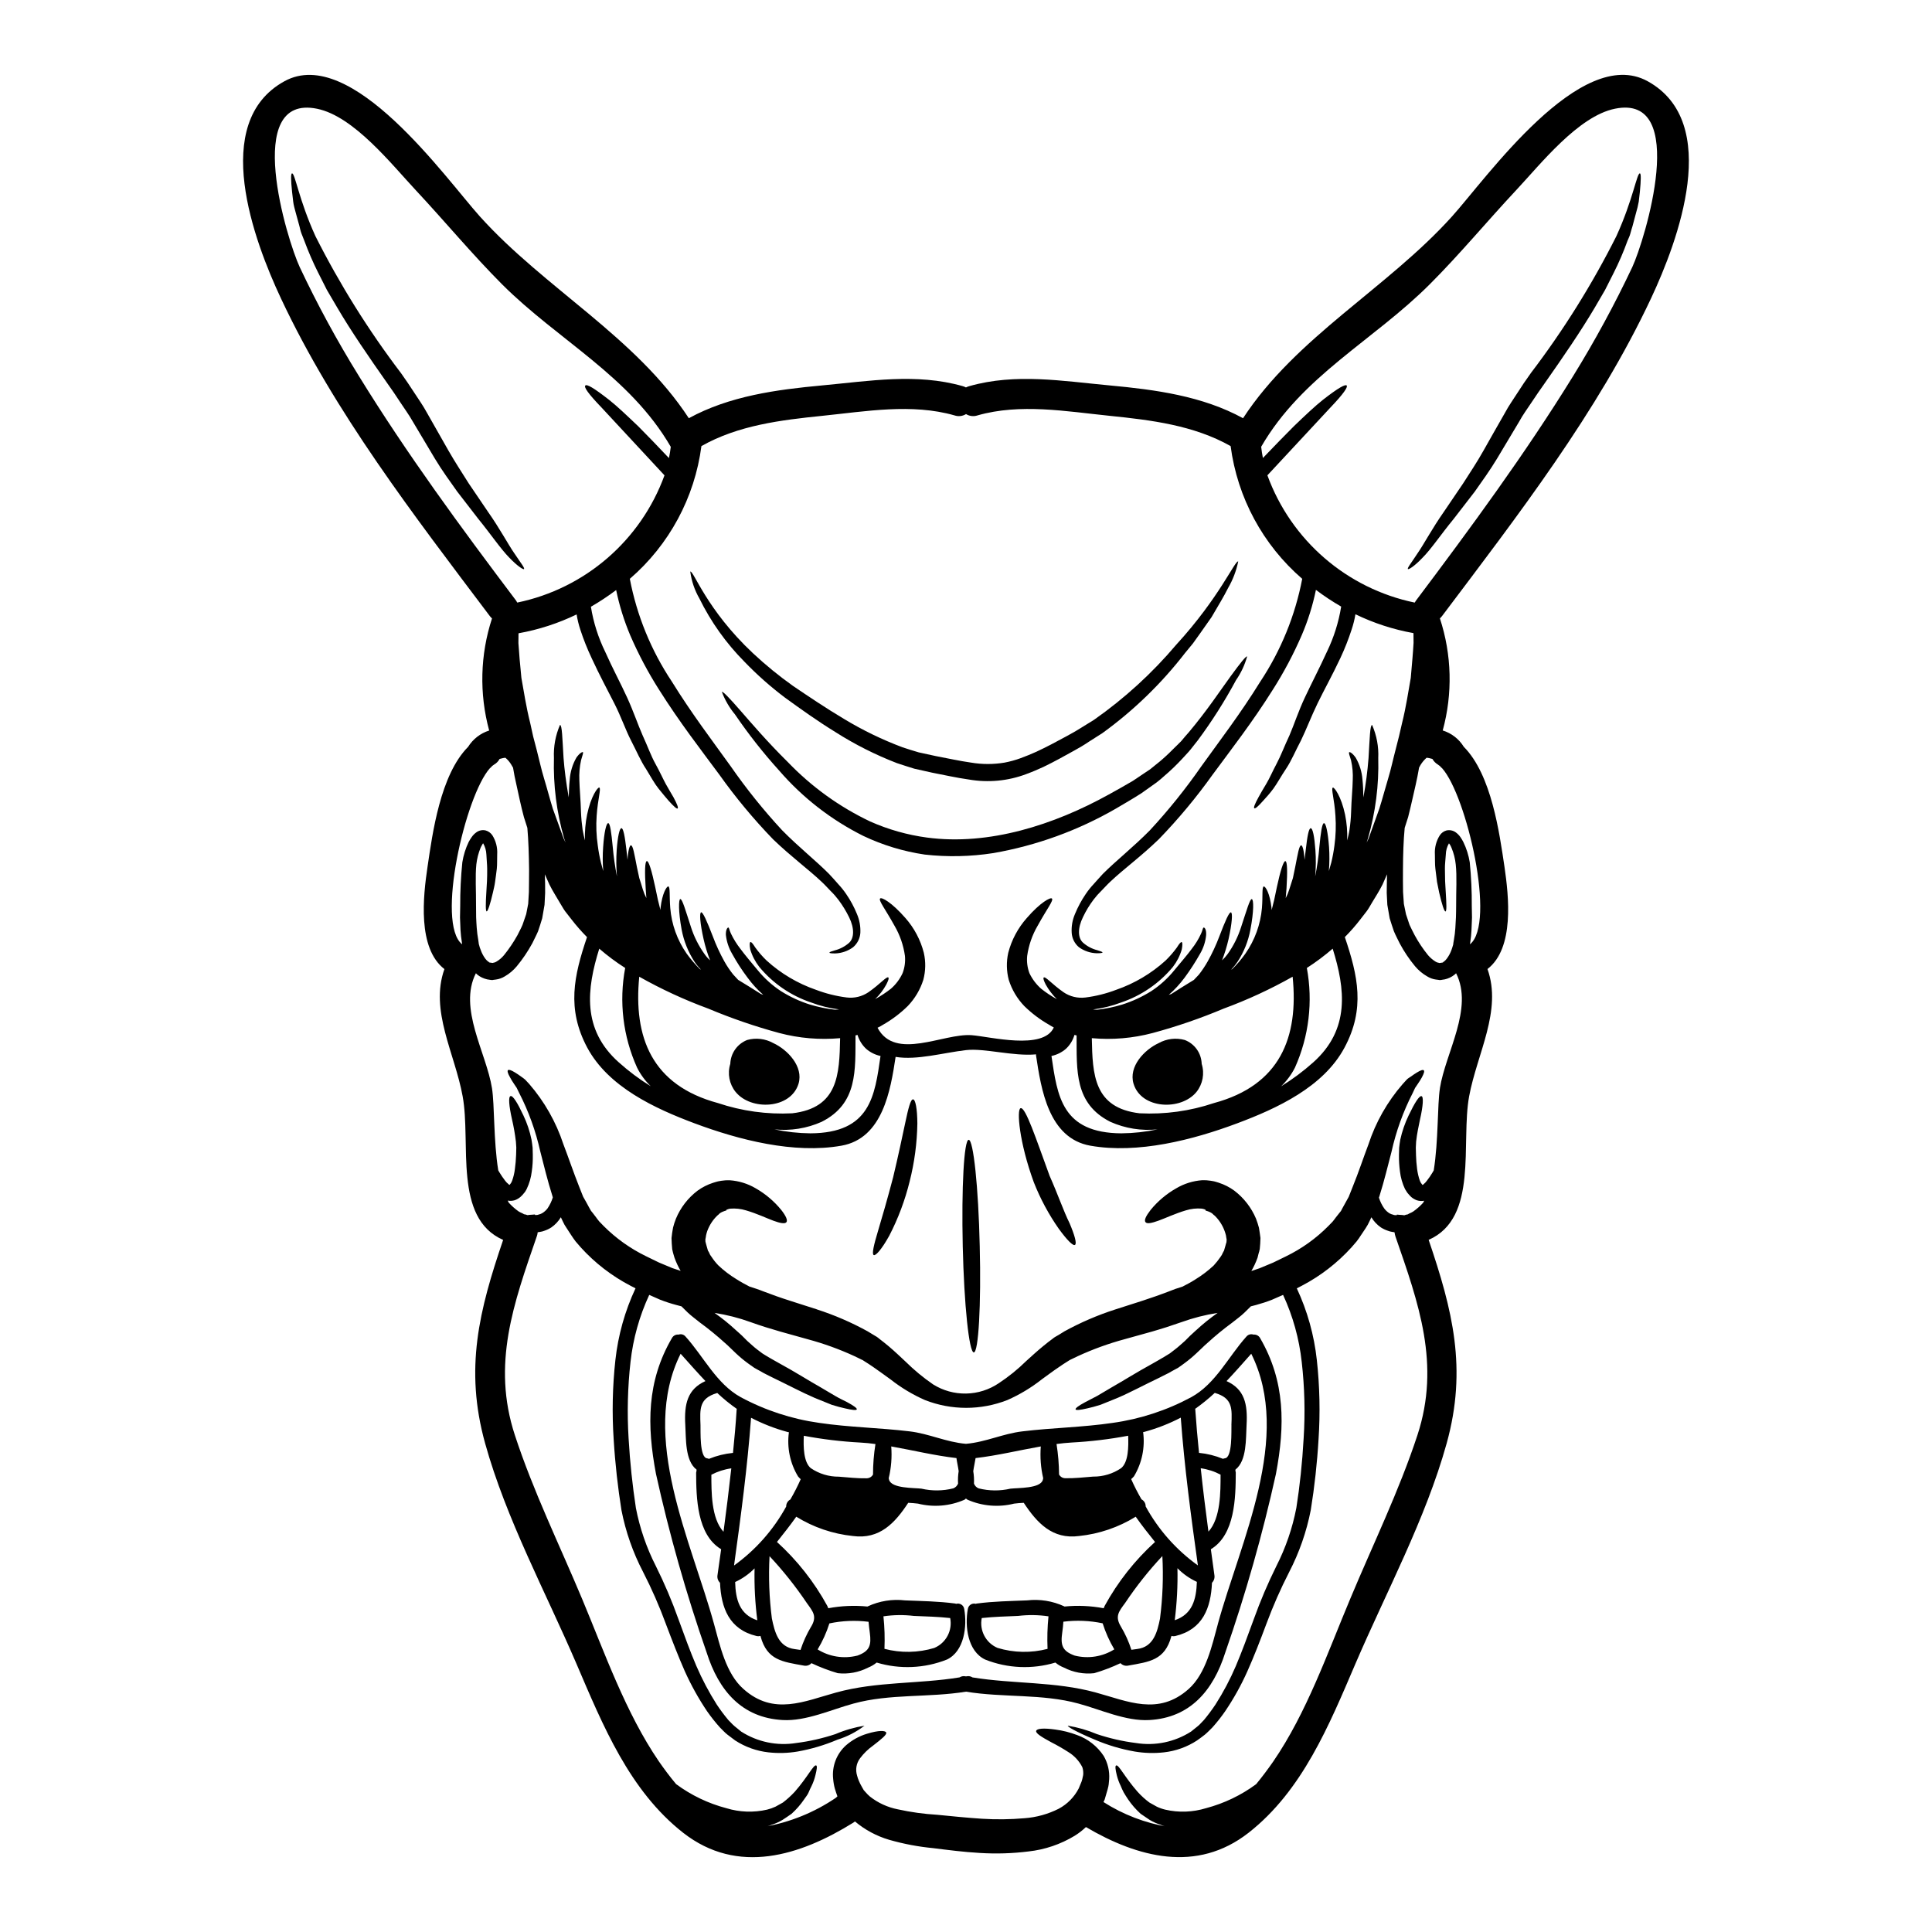 <?xml version="1.0" encoding="UTF-8"?>
<!-- Uploaded to: ICON Repo, www.svgrepo.com, Generator: ICON Repo Mixer Tools -->
<svg fill="#000000" width="800px" height="800px" version="1.1" viewBox="144 144 512 512" xmlns="http://www.w3.org/2000/svg">
 <g>
  <path d="m430.7 615.9c0 0.133-0.023 0.242 0 0.109zm0.027-0.078v-0.055l0.082-0.238 0.238-1.102 0.004-0.004c0.074-0.707 0.004-1.418-0.219-2.09-0.84-1.664-2.133-3.059-3.727-4.027-1.465-0.945-2.981-1.812-4.535-2.602-2.629-1.422-4.16-2.391-3.973-3.008 0.188-0.617 1.906-0.789 5.07-0.348 1.965 0.258 3.894 0.746 5.746 1.449 2.902 1.031 5.387 2.981 7.082 5.555 1.078 1.859 1.582 3.996 1.449 6.144l-0.105 1.125-0.027 0.297-0.027 0.137c0 0.023-0.055 0.348-0.055 0.348l-0.023 0.082-0.16 0.668c-0.273 0.887-0.539 1.797-0.789 2.711-0.078 0.238-0.238 0.48-0.324 0.695v0.004c5.203 3.324 11.031 5.559 17.121 6.57-0.695-0.086-1.375-0.277-2.016-0.562-0.992-0.305-1.945-0.73-2.84-1.262-0.836-0.562-1.637-1.098-2.418-1.633-1.254-1.137-2.371-2.414-3.324-3.812-0.395-0.645-0.832-1.234-1.152-1.828-0.324-0.59-0.562-1.18-0.789-1.715-0.449-0.906-0.801-1.859-1.047-2.844-0.395-1.574-0.48-2.496-0.184-2.602 0.668-0.324 2.199 3.004 5.715 7.004v-0.004c0.941 1.039 1.98 1.984 3.109 2.82 0.645 0.348 1.289 0.723 1.969 1.098 0.711 0.34 1.457 0.602 2.227 0.785 3.574 0.824 7.305 0.688 10.812-0.391 4.789-1.266 9.293-3.422 13.277-6.363 1.664-2.012 3.191-4.078 4.535-6.012 8.855-12.906 14.383-28.793 20.391-43.09 6.012-14.41 12.934-28.547 17.812-43.387 6.172-18.832 0.324-34.934-5.848-52.723h0.004c-0.105-0.332-0.176-0.672-0.215-1.02l-0.188-0.055-0.508-0.078c-0.34-0.051-0.676-0.141-0.996-0.266-0.668-0.215-1.309-0.516-1.902-0.887-1.039-0.711-1.906-1.637-2.547-2.711-0.188 0.395-0.395 0.789-0.562 1.18l-0.395 0.789-0.535 0.887-1.18 1.77-0.004-0.004c-0.379 0.613-0.793 1.203-1.234 1.773l-1.34 1.555c-3.777 4.168-8.266 7.633-13.254 10.234l-1.258 0.645h-0.004c2.805 6.008 4.598 12.434 5.312 19.023 0.762 6.957 0.914 13.969 0.453 20.953-0.367 6.301-1.059 12.582-2.066 18.812-1.117 5.707-3.043 11.227-5.715 16.395-2.277 4.445-4.293 9.023-6.031 13.707-1.664 4.457-3.301 8.695-5.047 12.594-1.648 3.691-3.613 7.227-5.875 10.574-1.043 1.516-2.184 2.961-3.41 4.328-0.668 0.645-1.285 1.316-1.969 1.883-0.68 0.566-1.398 1.043-2.094 1.555-2.637 1.723-5.641 2.801-8.773 3.148-2.562 0.285-5.156 0.215-7.703-0.211-3.641-0.637-7.199-1.691-10.594-3.148-5.207-2.172-7.273-3.461-7.164-3.699v-0.004c2.644 0.434 5.231 1.18 7.699 2.227 3.363 1.125 6.832 1.918 10.355 2.359 5.074 0.82 10.27-0.258 14.598-3.031 0.59-0.457 1.152-0.941 1.77-1.422 0.617-0.48 1.07-1.102 1.637-1.637h0.004c1.09-1.312 2.109-2.684 3.059-4.102 2.074-3.246 3.875-6.656 5.391-10.195 1.609-3.809 3.148-7.969 4.773-12.453 1.723-4.801 3.719-9.496 5.984-14.062 2.473-4.859 4.254-10.043 5.285-15.395 0.914-5.797 1.574-11.969 1.934-18.438 0.43-6.754 0.258-13.531-0.508-20.254-0.672-6.152-2.34-12.152-4.941-17.766-0.965 0.43-1.906 0.832-2.871 1.258l0.004 0.004c-1.418 0.555-2.863 1.027-4.332 1.426l-1.344 0.348c-0.539 0.535-1.074 1.074-1.664 1.637-1.02 0.992-2.144 1.77-3.273 2.684-2.285 1.676-4.481 3.477-6.574 5.391l-0.75 0.668-0.668 0.645-1.477 1.395c-0.996 0.941-2.047 1.82-3.148 2.629-0.562 0.43-1.152 0.836-1.719 1.234-0.562 0.324-1.098 0.59-1.633 0.887l-0.789 0.457-0.914 0.457c-0.508 0.27-1.047 0.508-1.555 0.789-4.133 1.969-7.836 3.973-11.164 5.394-1.664 0.668-3.148 1.285-4.508 1.824-1.344 0.43-2.496 0.723-3.465 0.941-1.934 0.457-3.059 0.562-3.148 0.27-0.09-0.297 0.789-0.965 2.551-1.906 0.859-0.457 1.93-1.02 3.191-1.664 1.18-0.695 2.519-1.477 3.996-2.363 2.981-1.688 6.523-3.938 10.656-6.195 0.508-0.297 1.02-0.59 1.555-0.887l0.672-0.395 0.789-0.457c0.512-0.32 1.074-0.641 1.574-0.965l1.289-0.992c0.887-0.645 1.793-1.531 2.734-2.336l1.371-1.371 0.789-0.723 0.723-0.668 0.004 0.004c1.809-1.672 3.727-3.223 5.742-4.644-3.258 0.508-6.453 1.324-9.555 2.441-1.34 0.453-2.656 0.91-3.973 1.34-1.316 0.43-2.602 0.789-3.891 1.18-2.469 0.699-4.883 1.371-7.246 2.016h0.004c-4.238 1.145-8.375 2.644-12.367 4.481l-1.344 0.645-0.668 0.32-0.16 0.082-0.082 0.055c-0.074 0.039-0.148 0.082-0.215 0.133-0.914 0.562-1.77 1.125-2.496 1.633-1.574 1.047-3.113 2.227-4.617 3.301v0.004c-2.797 2.199-5.859 4.039-9.117 5.473-7.016 2.746-14.805 2.746-21.816 0-3.258-1.434-6.324-3.273-9.121-5.473-1.504-1.074-3.086-2.254-4.617-3.301-0.723-0.508-1.609-1.07-2.496-1.633l-0.324-0.215h-0.023l-0.137-0.055-0.641-0.32-1.344-0.645v-0.004c-3.996-1.84-8.145-3.34-12.395-4.481-2.363-0.645-4.75-1.316-7.219-2.016-1.285-0.375-2.602-0.789-3.938-1.18-1.336-0.395-2.629-0.887-3.973-1.34h0.004c-3.098-1.121-6.297-1.938-9.551-2.441 2.016 1.414 3.934 2.965 5.742 4.644l0.75 0.668 0.789 0.723 1.371 1.371c0.914 0.789 1.828 1.688 2.707 2.336l1.316 0.992c0.484 0.324 1.047 0.645 1.574 0.965l0.789 0.457 0.695 0.395c0.508 0.297 1.047 0.59 1.574 0.887 4.133 2.25 7.648 4.508 10.652 6.195 1.477 0.887 2.816 1.664 4 2.363 1.18 0.695 2.305 1.207 3.191 1.664 1.742 0.941 2.656 1.609 2.551 1.906s-1.234 0.188-3.148-0.27c-0.969-0.215-2.148-0.512-3.492-0.941-1.316-0.535-2.844-1.152-4.508-1.824-3.324-1.426-7.031-3.41-11.164-5.394-0.508-0.27-1.02-0.508-1.574-0.789l-0.887-0.457-0.789-0.457c-0.539-0.297-1.074-0.562-1.609-0.887-0.59-0.395-1.156-0.809-1.746-1.234v-0.004c-1.105-0.809-2.156-1.688-3.148-2.629l-1.449-1.395-0.672-0.645-0.746-0.668h-0.004c-2.102-1.914-4.305-3.715-6.602-5.391-1.102-0.914-2.227-1.691-3.273-2.684-0.562-0.562-1.098-1.102-1.664-1.637l-1.316-0.348c-1.484-0.391-2.945-0.867-4.371-1.426-0.938-0.43-1.906-0.832-2.844-1.258v-0.004c-2.609 5.613-4.285 11.613-4.965 17.766-0.754 6.723-0.922 13.5-0.508 20.254 0.375 6.469 1.047 12.637 1.934 18.438h-0.004c1.035 5.352 2.812 10.535 5.289 15.395 2.273 4.562 4.273 9.258 5.981 14.062 1.637 4.484 3.148 8.66 4.773 12.453 1.527 3.535 3.328 6.941 5.394 10.195 0.945 1.422 1.969 2.793 3.062 4.102 0.562 0.535 1.07 1.152 1.66 1.637l1.742 1.422c4.328 2.773 9.527 3.852 14.602 3.031 3.527-0.445 7.004-1.238 10.383-2.359 2.465-1.051 5.051-1.797 7.699-2.227-2.152 1.648-4.578 2.898-7.164 3.703-3.402 1.449-6.957 2.504-10.598 3.148-2.543 0.426-5.137 0.496-7.703 0.211-3.137-0.352-6.152-1.43-8.801-3.148-0.668-0.512-1.371-1.02-2.066-1.555-0.695-0.535-1.285-1.234-1.969-1.883-1.234-1.367-2.379-2.816-3.434-4.328-2.254-3.352-4.219-6.891-5.879-10.574-1.715-3.891-3.352-8.129-5.043-12.594h0.004c-1.727-4.688-3.731-9.266-6.012-13.707-2.695-5.16-4.629-10.684-5.742-16.395-0.941-5.93-1.664-12.184-2.066-18.809v-0.004c-0.461-6.984-0.305-13.996 0.457-20.953 0.723-6.59 2.527-13.02 5.336-19.023-0.43-0.215-0.859-0.43-1.258-0.645-5.004-2.594-9.5-6.059-13.281-10.234l-1.344-1.555c-0.43-0.539-0.836-1.18-1.234-1.77l-1.152-1.77-0.562-0.887-0.395-0.789c-0.184-0.395-0.375-0.789-0.562-1.18-0.645 1.074-1.512 2-2.547 2.711-0.586 0.371-1.219 0.672-1.879 0.887-0.328 0.125-0.672 0.215-1.023 0.266l-0.508 0.078-0.188 0.055c-0.023 0.348-0.098 0.691-0.215 1.02-6.144 17.789-11.992 33.891-5.824 52.723 4.856 14.84 11.781 28.977 17.816 43.387 5.984 14.301 11.535 30.184 20.363 43.09 1.344 1.934 2.871 4 4.562 6.012h0.004c3.984 2.945 8.488 5.106 13.281 6.363 3.504 1.078 7.234 1.215 10.812 0.391 0.766-0.188 1.512-0.453 2.227-0.785 0.668-0.375 1.344-0.75 1.969-1.098 1.113-0.852 2.152-1.793 3.109-2.82 3.516-4 5.019-7.324 5.715-7.004 0.297 0.105 0.188 1.02-0.211 2.602l-0.004 0.004c-0.234 0.98-0.574 1.938-1.02 2.844-0.27 0.535-0.539 1.098-0.789 1.715-0.246 0.617-0.75 1.18-1.18 1.828h0.004c-0.953 1.398-2.07 2.676-3.328 3.812-0.75 0.535-1.555 1.07-2.418 1.633-0.883 0.527-1.828 0.953-2.812 1.262-0.648 0.289-1.336 0.477-2.039 0.562 6.816-1.184 13.301-3.809 19.023-7.703 0.133-0.133 0.27-0.238 0.395-0.375-0.27-0.695-0.457-1.344-0.668-2.012l-0.004 0.004c-0.234-0.852-0.387-1.727-0.457-2.606-0.367-3.348 0.902-6.664 3.406-8.91 1.605-1.395 3.492-2.438 5.531-3.055 3.148-0.965 4.91-0.887 5.117-0.324 0.207 0.562-1.207 1.691-3.488 3.465-1.312 0.93-2.473 2.062-3.438 3.352-0.988 1.312-1.281 3.023-0.785 4.59 0.121 0.484 0.281 0.961 0.484 1.422 0.219 0.516 0.469 1.02 0.75 1.504 0.188 0.297 0.375 0.668 0.535 0.938v-0.004c0.168 0.16 0.32 0.332 0.457 0.512 0.359 0.426 0.754 0.82 1.18 1.184 2.16 1.695 4.688 2.852 7.383 3.379 3.441 0.758 6.941 1.242 10.461 1.449 3.973 0.395 7.871 0.789 11.832 1.047 3.754 0.238 7.523 0.191 11.273-0.137 3.164-0.23 6.258-1.086 9.09-2.519 2.266-1.215 4.109-3.086 5.285-5.367 0.242-0.59 0.484-1.18 0.723-1.742zm149.89-450.31c19.855 10.922 8.023 42.422 0.941 57.527-14.223 30.309-35.336 57.578-55.379 84.195-0.176 0.234-0.375 0.449-0.59 0.645 3.16 9.613 3.418 19.941 0.75 29.703 2.324 0.719 4.305 2.258 5.582 4.328 7.375 7.434 9.445 22.887 10.785 31.824 1.125 7.727 2.684 21.52-4.508 27.07 3.938 11.02-2.754 22.379-4.856 33.699-2.281 12.398 2.547 32.223-10.734 38.074 6.332 18.598 10.277 34.078 4.777 53.922-5.582 20.074-16.02 39.387-24.203 58.465-6.949 16.23-14.031 33.562-28.281 44.727-13.777 10.789-29.461 6.523-43.117-1.5-0.91 0.871-1.91 1.645-2.981 2.309-3.734 2.262-7.918 3.684-12.258 4.156-4.273 0.535-8.586 0.664-12.879 0.395-4.328-0.242-8.449-0.789-12.262-1.262v-0.004c-3.988-0.371-7.934-1.117-11.781-2.223-3.32-0.977-6.402-2.633-9.051-4.859-0.141 0.09-0.273 0.188-0.395 0.297-14.109 8.773-30.641 14.031-45.129 2.707-14.246-11.164-21.301-28.492-28.254-44.727-8.184-19.078-18.648-38.395-24.227-58.465-5.512-19.828-1.574-35.309 4.773-53.922-13.281-5.848-8.449-25.676-10.734-38.074-2.039-11.297-8.773-22.715-4.828-33.699-7.191-5.555-5.633-19.344-4.481-27.07 1.316-8.934 3.383-24.402 10.758-31.824 1.285-2.062 3.266-3.602 5.582-4.328-2.652-9.762-2.394-20.086 0.75-29.703-0.215-0.195-0.41-0.41-0.59-0.645-20.043-26.617-41.133-53.875-55.352-84.195-7.086-15.105-18.945-46.605 0.941-57.527 17.734-9.754 42.715 25.746 51.809 35.859 17.117 18.996 41.293 31.93 55.352 53.445 10.789-5.902 23.223-7.57 35.363-8.695 12.449-1.152 24.926-3.297 37.188 0.188l0.004 0.004c0.309 0.082 0.605 0.199 0.887 0.348 0.289-0.152 0.594-0.27 0.91-0.348 12.234-3.488 24.711-1.344 37.16-0.188 12.125 1.125 24.578 2.789 35.363 8.695 14.059-21.52 38.234-34.453 55.352-53.445 9.129-10.117 34.078-45.617 51.84-35.879zm-4.051 49.289c3.324-7.137 15.242-46.051-4.59-41.988-9.715 1.969-19.68 14.648-26.188 21.598-7.703 8.238-14.891 16.926-22.859 24.898-14.957 14.957-33.805 24.258-44.703 43.09 0.105 1.02 0.27 2.012 0.457 2.981 3.113-3.246 5.82-6.039 8.184-8.398 3.148-3.031 5.66-5.391 7.727-7.031 4.16-3.246 5.961-4.184 6.297-3.781 0.34 0.402-0.789 2.144-4.328 5.848-3.352 3.621-8.695 9.363-16.688 17.949 6.293 17.246 21.062 30.008 39.039 33.727 0.094-0.176 0.199-0.348 0.32-0.508 14.562-19.375 28.926-38.879 41.672-59.539 5.754-9.316 10.984-18.945 15.66-28.844zm-43.012 179.45c6.981-5.512-0.887-39.414-7.375-46.656-0.215-0.16-0.402-0.348-0.562-0.562-0.188-0.16-0.383-0.305-0.59-0.434-0.594-0.363-1.082-0.867-1.426-1.473l-0.32-0.082c-0.395-0.117-0.797-0.199-1.207-0.238-0.629 0.551-1.172 1.195-1.609 1.902l-0.395 0.723c-0.273 1.504-0.539 3.031-0.914 4.613-0.645 2.754-1.234 5.555-1.988 8.504-0.297 0.914-0.613 1.906-0.91 2.848-0.324 3.383-0.434 7.086-0.457 11 0 1.934-0.027 4.133 0.023 5.984 0.082 1.02 0.16 2.066 0.215 3.148 0.188 0.914 0.375 1.828 0.562 2.754 0.297 0.938 0.617 1.879 0.941 2.812 0.395 0.914 0.914 1.828 1.367 2.754l0.004 0.008c1.008 1.855 2.184 3.613 3.516 5.258 0.57 0.672 1.238 1.25 1.984 1.715 0.258 0.176 0.551 0.289 0.859 0.324l0.188 0.055h0.051l0.723-0.109c0.324-0.027 0.137-0.133 0.215-0.16s0.105 0 0.238-0.133l0.008-0.004c0.273-0.215 0.52-0.469 0.723-0.75 0.523-0.703 0.941-1.48 1.238-2.309 0.16-0.43 0.297-0.887 0.43-1.344l0.027-0.078v-0.082l0.051-0.395 0.137-0.789v0.004c0.184-1.02 0.309-2.047 0.375-3.082 0.055-0.969 0.105-1.934 0.16-2.875 0.055-0.941 0.027-1.969 0.055-2.981-0.027-3.969 0.238-7.871-0.109-11.051-0.156-1.512-0.535-2.996-1.125-4.398-0.117-0.301-0.262-0.586-0.43-0.859-0.07-0.113-0.148-0.223-0.242-0.32-0.527 0.906-0.812 1.93-0.832 2.977-0.078 1.34-0.27 2.68-0.238 3.809 0.027 1.129 0.027 2.223 0.051 3.191 0.023 0.969 0.137 1.969 0.16 2.789 0.215 3.352 0.273 5.231-0.051 5.285-0.324 0.055-0.941-1.77-1.691-5.047-0.16-0.832-0.348-1.77-0.562-2.789-0.133-1.07-0.27-2.227-0.43-3.461-0.16-1.23-0.078-2.496-0.133-3.863l-0.004 0.004c-0.098-1.766 0.359-3.523 1.305-5.019 0.418-0.629 1.043-1.086 1.77-1.289 0.859-0.191 1.758-0.004 2.469 0.512 0.477 0.352 0.895 0.777 1.234 1.262 0.277 0.402 0.527 0.824 0.754 1.262 0.836 1.711 1.414 3.539 1.715 5.418 0.383 3.844 0.562 7.703 0.535 11.566 0.027 1.02 0.027 2.039 0.055 3.059-0.055 1.098-0.082 2.199-0.133 3.324-0.051 1.07-0.16 2.137-0.324 3.191zm-7.965 38.129c1.504-9.445 8.984-21.145 4.293-30.453-0.16 0.133-0.297 0.297-0.484 0.43-0.734 0.574-1.586 0.977-2.496 1.18l-0.832 0.133-0.121 0.031c-0.129 0.016-0.262 0.027-0.391 0.027h-0.055l-0.32-0.055-0.645-0.082c-0.82-0.109-1.605-0.395-2.309-0.832-1.223-0.695-2.312-1.605-3.219-2.684-1.551-1.871-2.91-3.891-4.055-6.035-0.535-1.102-1.098-2.148-1.555-3.246-0.375-1.152-0.789-2.281-1.125-3.438-0.215-1.203-0.395-2.387-0.617-3.566-0.055-1.074-0.105-2.121-0.16-3.148 0-1.824 0.055-3.383 0.078-4.938-0.395 0.914-0.789 1.77-1.18 2.684-0.938 1.852-1.793 3.148-2.754 4.746-0.457 0.75-0.887 1.574-1.422 2.305l-1.664 2.148-0.004 0.008c-1.281 1.668-2.672 3.254-4.156 4.746 3.488 10.305 5.418 19-0.082 29.277-5.582 10.461-17.926 16.137-28.441 20.074-11.754 4.402-26.348 8.156-38.93 5.926-11.078-1.969-13.039-14.996-14.383-23.906-0.016-0.102-0.016-0.199 0-0.297-6.062 0.562-13.68-1.688-18.539-1.125-6.039 0.695-13.016 2.734-18.676 1.797-1.344 8.879-3.41 21.598-14.355 23.531-12.594 2.227-27.16-1.527-38.93-5.926-10.516-3.938-22.828-9.609-28.441-20.074-5.477-10.277-3.543-18.973-0.055-29.277h-0.004c-1.484-1.492-2.871-3.078-4.156-4.746l-1.68-2.156c-0.535-0.746-0.938-1.555-1.422-2.305-0.914-1.609-1.797-2.898-2.711-4.746-0.395-0.914-0.789-1.77-1.203-2.684 0.051 1.555 0.105 3.113 0.078 4.938-0.055 1.047-0.105 2.094-0.16 3.148-0.184 1.18-0.395 2.363-0.617 3.566-0.32 1.152-0.723 2.281-1.098 3.438-0.457 1.098-1.047 2.144-1.555 3.246l-0.004-0.004c-1.164 2.137-2.531 4.16-4.082 6.035-0.895 1.078-1.977 1.988-3.191 2.684-0.711 0.438-1.508 0.723-2.336 0.832l-0.641 0.082-0.297 0.055h-0.047c-0.117 0-0.234-0.012-0.352-0.027-0.062-0.004-0.125-0.012-0.184-0.027l-0.836-0.133v-0.004c-0.906-0.207-1.758-0.609-2.496-1.18-0.16-0.133-0.324-0.297-0.457-0.43-4.723 9.309 2.754 21.008 4.266 30.453 0.699 4.371 0.395 13.953 1.664 21.785 0.105 0.16 0.188 0.324 0.297 0.512 0.469 0.773 0.977 1.516 1.527 2.231 0.254 0.34 0.551 0.645 0.887 0.91 0.074 0.086 0.168 0.16 0.27 0.215 0-0.082 0-0.105 0.051-0.055l0.297-0.395 0.055-0.078 0.051-0.082 0.215-0.457h0.004c0.371-1.016 0.625-2.074 0.75-3.148 0.172-1.246 0.281-2.504 0.324-3.758 0-0.641 0.027-1.285 0.051-1.934-0.023-0.508-0.051-1.043-0.105-1.574-0.238-2.004-0.586-3.992-1.047-5.957-0.789-3.543-0.992-5.93-0.375-6.117 0.617-0.184 1.824 1.742 3.406 5.117 0.973 2.043 1.695 4.195 2.148 6.414 0.105 0.695 0.238 1.449 0.297 2.144 0.027 0.617 0.027 1.262 0.051 1.934h-0.004c0.031 1.445-0.059 2.894-0.266 4.328-0.188 1.621-0.641 3.199-1.344 4.672l-0.238 0.43-0.211 0.348-0.242 0.297-0.004-0.004c-0.277 0.371-0.59 0.715-0.938 1.02-0.441 0.383-0.953 0.684-1.504 0.887-0.617 0.191-1.27 0.23-1.902 0.109 0.078 0.184 0.168 0.363 0.266 0.535 0.789 0.871 1.668 1.656 2.629 2.336 0.309 0.184 0.633 0.348 0.969 0.48l0.48 0.27 0.43 0.078c0.133 0.035 0.266 0.082 0.395 0.133 0.105 0.055 0.297-0.023 0.59-0.051 0.48 0 0.965-0.082 1.449-0.109l0.051 0.137 0.133 0.023 0.273-0.023h-0.004c0.188 0.008 0.371-0.031 0.535-0.109 0.32-0.07 0.629-0.188 0.914-0.348 0.562-0.332 1.055-0.77 1.449-1.289 0.602-0.891 1.074-1.867 1.395-2.898-0.027-0.078-0.051-0.188-0.078-0.297-1.371-4.328-2.305-8.289-3.219-11.809l-0.004 0.004c-1.207-5.453-3.109-10.73-5.664-15.695-0.211-0.457-0.43-0.859-0.613-1.258-0.242-0.395-0.512-0.75-0.723-1.074v-0.004c-0.391-0.57-0.75-1.16-1.074-1.77-0.562-0.992-0.723-1.609-0.512-1.828 0.211-0.215 0.836-0.023 1.797 0.566 0.59 0.355 1.164 0.742 1.715 1.152 0.367 0.242 0.715 0.508 1.047 0.789 0.324 0.352 0.695 0.723 1.074 1.152h0.004c4.043 4.672 7.117 10.098 9.051 15.965 1.344 3.516 2.656 7.406 4.188 11.27 0.348 0.863 0.695 1.746 1.043 2.629 0.566 0.969 1.102 1.969 1.664 3.008l0.43 0.75 0.457 0.562 0.859 1.125c0.297 0.395 0.562 0.789 0.887 1.152l1.125 1.156v0.004c3.273 3.281 7.074 5.992 11.242 8.02 1.125 0.562 2.25 1.098 3.406 1.66 1.18 0.484 2.391 0.996 3.598 1.504 0.457 0.133 1.344 0.457 2.172 0.723v0.004c-0.652-1.117-1.199-2.297-1.637-3.516l-0.273-0.918-0.133-0.484-0.055-0.238-0.023-0.105c-0.027-0.055-0.109-0.457-0.109-0.457-0.105-1.02-0.16-2.016-0.184-2.981 0.078-0.941 0.238-1.828 0.395-2.711h-0.008c0.207-0.832 0.473-1.645 0.789-2.441 1.219-2.926 3.191-5.481 5.715-7.402 1.258-0.914 2.652-1.617 4.133-2.094l0.789-0.238 0.496-0.133 0.297-0.055 0.586-0.105c0.754-0.125 1.52-0.168 2.285-0.133 2.402 0.172 4.734 0.895 6.812 2.117 2.594 1.48 4.898 3.426 6.789 5.742 1.285 1.637 1.742 2.754 1.371 3.246-0.375 0.492-1.609 0.297-3.465-0.395-1.855-0.688-4.328-1.879-7.242-2.734-1.355-0.418-2.777-0.57-4.188-0.457-0.27 0.043-0.535 0.117-0.789 0.219l-0.188 0.051-0.027 0.188-0.695 0.238c-1.316 0.484-1.258 0.863-1.715 1.129l-0.004 0.004c-1.18 1.141-2.086 2.535-2.656 4.078-0.129 0.375-0.238 0.762-0.324 1.152-0.027 0.395-0.133 0.75-0.188 1.102 0.023 0.211 0.031 0.426 0.027 0.641 0.008 0.059 0.027 0.113 0.055 0.16l0.055 0.238 0.133 0.484 0.27 0.941 0.133 0.48 0.133 0.215v0.004c0.102 0.141 0.184 0.293 0.242 0.457l0.215 0.457 0.395 0.562c0.52 0.797 1.113 1.543 1.773 2.227 1.473 1.395 3.094 2.625 4.828 3.676 1.125 0.723 2.277 1.34 3.41 1.93 1.23 0.395 2.469 0.789 3.699 1.289 1.18 0.43 2.34 0.859 3.492 1.285 1.152 0.43 2.363 0.789 3.516 1.18 2.441 0.789 4.856 1.555 7.191 2.305l-0.004 0.008c4.644 1.5 9.137 3.438 13.414 5.793l1.504 0.914 0.723 0.43 0.188 0.109 0.105 0.078 0.27 0.188 0.324 0.27c0.832 0.617 1.637 1.285 2.523 2.012 1.66 1.398 3.086 2.789 4.453 4.055 2.246 2.223 4.691 4.242 7.297 6.031 2.617 1.637 5.656 2.477 8.742 2.418 3.086-0.055 6.09-1.008 8.645-2.734 2.621-1.727 5.066-3.703 7.301-5.906 1.371-1.234 2.789-2.551 4.481-3.938 0.859-0.723 1.691-1.344 2.523-1.969l0.297-0.238 0.297-0.188 0.082-0.051 0.184-0.109 0.75-0.43 1.477-0.914h-0.004c4.285-2.356 8.789-4.293 13.441-5.793 2.336-0.75 4.723-1.531 7.191-2.305 1.152-0.395 2.305-0.789 3.488-1.18 1.18-0.395 2.336-0.859 3.516-1.285v-0.004c1.199-0.496 2.426-0.926 3.676-1.293 1.152-0.59 2.309-1.203 3.438-1.93h-0.004c1.73-1.055 3.352-2.289 4.832-3.676 0.641-0.699 1.234-1.441 1.77-2.227l0.375-0.562 0.215-0.457c0.078-0.16 0.16-0.297 0.238-0.457l0.133-0.215 0.133-0.48 0.273-0.941 0.133-0.484 0.078-0.238 0.027-0.105 0.004-0.004c0.004-0.23 0.02-0.465 0.051-0.695-0.051-0.352-0.156-0.723-0.184-1.102-0.098-0.391-0.215-0.777-0.352-1.152-0.559-1.543-1.457-2.934-2.629-4.078-0.484-0.27-0.43-0.645-1.715-1.129l-0.723-0.238-0.023-0.234-0.16-0.051v-0.004c-0.266-0.102-0.547-0.172-0.828-0.215-1.406-0.117-2.816 0.039-4.164 0.457-2.898 0.859-5.418 2.066-7.269 2.734-1.852 0.668-3.059 0.914-3.465 0.395-0.406-0.52 0.109-1.609 1.371-3.246 1.898-2.32 4.211-4.269 6.82-5.742 2.078-1.223 4.406-1.945 6.812-2.121 0.754-0.031 1.508 0.012 2.254 0.137l0.613 0.105 0.297 0.055 0.484 0.133 0.789 0.238-0.004 0.004c1.473 0.473 2.859 1.18 4.106 2.094 2.527 1.926 4.508 4.477 5.742 7.402 0.309 0.801 0.57 1.613 0.789 2.441 0.133 0.887 0.297 1.77 0.395 2.711-0.023 0.965-0.078 1.969-0.184 2.926 0 0.055-0.109 0.457-0.109 0.457h-0.004c-0.004 0.055-0.012 0.105-0.023 0.16l-0.082 0.238-0.133 0.484-0.238 0.965h-0.004c-0.438 1.219-0.984 2.398-1.637 3.516 0.832-0.27 1.688-0.59 2.144-0.723 1.234-0.508 2.418-1.02 3.621-1.504 1.129-0.562 2.281-1.098 3.41-1.66 4.164-2.023 7.957-4.734 11.215-8.023l1.125-1.156c0.352-0.375 0.59-0.789 0.887-1.152l0.887-1.125 0.457-0.562 0.395-0.75c0.562-1.02 1.125-2.039 1.664-3.008 0.348-0.883 0.695-1.766 1.043-2.629 1.574-3.859 2.848-7.754 4.188-11.27v-0.004c1.922-5.871 5-11.301 9.055-15.965 0.375-0.43 0.723-0.789 1.047-1.152 0.324-0.367 0.723-0.562 1.047-0.789 0.668-0.484 1.23-0.859 1.715-1.152 0.965-0.59 1.574-0.789 1.797-0.566 0.223 0.219 0.051 0.836-0.484 1.828h0.004c-0.336 0.605-0.703 1.199-1.102 1.77-0.215 0.324-0.457 0.695-0.723 1.074l-0.59 1.258v0.004c-2.555 4.965-4.457 10.242-5.664 15.695-0.938 3.516-1.852 7.477-3.219 11.809-0.027 0.105-0.078 0.215-0.105 0.297l-0.004-0.004c0.32 1.035 0.801 2.012 1.422 2.898 0.387 0.52 0.867 0.957 1.422 1.293 0.297 0.16 0.613 0.273 0.941 0.344 0.156 0.082 0.332 0.121 0.512 0.109l0.297 0.023 0.133-0.023 0.023-0.137c0.484 0.027 0.996 0.109 1.453 0.109 0.32 0.027 0.48 0.105 0.59 0.051 0.125-0.055 0.258-0.098 0.391-0.133l0.43-0.078 0.484-0.27v0.004c0.336-0.137 0.656-0.301 0.965-0.484 0.969-0.68 1.859-1.461 2.656-2.336 0.078-0.184 0.168-0.363 0.27-0.535-0.637 0.121-1.289 0.082-1.906-0.109-0.559-0.203-1.078-0.504-1.531-0.887-0.332-0.32-0.645-0.66-0.938-1.02l-0.215-0.297-0.211-0.348-0.27-0.43v0.004c-0.703-1.473-1.156-3.051-1.344-4.672-0.191-1.434-0.281-2.883-0.266-4.328 0.023-0.668 0.051-1.316 0.051-1.934 0.055-0.695 0.188-1.449 0.297-2.144h-0.004c0.488-2.227 1.23-4.387 2.219-6.441 1.609-3.352 2.812-5.258 3.406-5.117 0.59 0.141 0.43 2.574-0.375 6.117-0.352 1.742-0.832 3.836-1.047 5.957-0.027 0.512-0.055 1.047-0.078 1.574 0 0.645 0.023 1.289 0.051 1.934h-0.004c0.035 1.254 0.133 2.512 0.297 3.758 0.141 1.07 0.391 2.129 0.75 3.148l0.238 0.457 0.027 0.082 0.082 0.078 0.297 0.395c0.027-0.051 0.051-0.027 0.051 0.055h0.004c0.102-0.055 0.191-0.129 0.266-0.215 0.328-0.266 0.617-0.57 0.863-0.91 0.559-0.707 1.07-1.453 1.527-2.231 0.105-0.188 0.215-0.352 0.297-0.512 1.266-7.836 0.945-17.414 1.645-21.789zm-6.981-118c0-0.91-0.023-1.715-0.023-2.496 0-0.039-0.008-0.074-0.027-0.105-5.32-0.953-10.484-2.633-15.352-4.992-0.23 1.383-0.57 2.746-1.02 4.078-0.828 2.551-1.812 5.051-2.949 7.481-2.148 4.59-4.348 8.504-6.066 12.047-1.715 3.543-3.004 6.977-4.402 9.84-1.504 2.844-2.574 5.449-3.938 7.477-1.363 2.031-2.336 3.859-3.352 5.258-1.02 1.398-1.969 2.391-2.684 3.191-1.422 1.609-2.144 2.199-2.391 2.039-0.242-0.16 0.109-1.098 1.129-2.953 0.484-0.91 1.18-2.09 2.039-3.516s1.637-3.269 2.754-5.363 2.066-4.668 3.41-7.516c1.258-2.926 2.305-6.25 4.078-10.031 1.77-3.781 3.836-7.703 5.848-12.129h0.004c1.824-3.773 3.09-7.797 3.758-11.938-2.32-1.336-4.555-2.816-6.691-4.426-0.848 4.133-2.113 8.172-3.781 12.047-2.152 4.969-4.691 9.758-7.594 14.328-5.449 8.695-11.109 15.938-15.965 22.539v-0.004c-4.324 6.066-9.094 11.797-14.273 17.148-4.773 4.617-9.363 7.941-12.852 11.246-0.859 0.789-1.609 1.66-2.391 2.441v-0.004c-0.746 0.723-1.438 1.504-2.066 2.336-1.094 1.445-2.035 3-2.812 4.641-1.453 2.953-1.371 5.512 0 6.762 1.086 0.965 2.394 1.656 3.809 2.012 0.91 0.273 1.367 0.457 1.367 0.59 0 0.133-0.484 0.215-1.504 0.215-1.715-0.043-3.371-0.605-4.758-1.613-1.129-0.957-1.816-2.332-1.906-3.809-0.105-1.723 0.199-3.441 0.887-5.019 0.754-1.836 1.699-3.59 2.816-5.231 0.633-0.941 1.34-1.832 2.117-2.656 0.789-0.859 1.574-1.797 2.441-2.707 3.543-3.543 8.027-7.059 12.477-11.562v-0.004c4.934-5.328 9.488-10.996 13.629-16.961 4.801-6.691 10.359-13.926 15.617-22.434h0.004c5.469-8.254 9.246-17.512 11.105-27.234-10.422-9-17.176-21.52-18.973-35.176-9.766-5.512-21.008-6.894-32.062-8.023-11.562-1.18-23.664-3.352-35.031-0.105h0.004c-1.016 0.336-2.125 0.207-3.031-0.352-0.91 0.562-2.019 0.691-3.031 0.352-11.379-3.246-23.477-1.074-35.031 0.105-11.02 1.125-22.297 2.496-32.062 8.023-1.785 13.66-8.539 26.18-18.973 35.176 1.859 9.73 5.644 18.988 11.137 27.234 5.258 8.504 10.789 15.742 15.59 22.434 4.141 5.965 8.695 11.633 13.629 16.961 4.426 4.5 8.938 8.043 12.449 11.582 0.887 0.91 1.66 1.852 2.441 2.707v0.004c0.777 0.824 1.488 1.715 2.121 2.656 1.125 1.637 2.07 3.391 2.816 5.231 0.68 1.582 0.992 3.297 0.91 5.019-0.098 1.477-0.797 2.852-1.93 3.809-1.375 1.008-3.019 1.578-4.723 1.637-1.043 0-1.527-0.055-1.527-0.215s0.43-0.32 1.395-0.59h-0.004c1.414-0.359 2.719-1.051 3.812-2.012 1.344-1.258 1.449-3.809 0-6.762-0.801-1.633-1.75-3.188-2.844-4.641-0.629-0.832-1.316-1.613-2.066-2.336-0.789-0.789-1.504-1.637-2.391-2.441-3.488-3.301-8.051-6.629-12.852-11.246l0.004 0.004c-5.172-5.352-9.934-11.082-14.25-17.148-4.883-6.602-10.516-13.844-15.992-22.539v0.004c-2.902-4.57-5.441-9.359-7.594-14.328-1.645-3.883-2.902-7.918-3.754-12.047-2.137 1.609-4.371 3.086-6.691 4.426 0.664 4.144 1.941 8.168 3.785 11.938 1.969 4.43 4.106 8.371 5.82 12.129 1.715 3.758 2.816 7.109 4.106 10.031 1.316 2.848 2.227 5.449 3.383 7.516 1.152 2.066 1.969 3.918 2.754 5.363 0.789 1.449 1.531 2.606 2.039 3.516 0.992 1.855 1.316 2.754 1.102 2.953-0.211 0.195-0.941-0.43-2.391-2.039-0.695-0.789-1.574-1.852-2.656-3.191-1.082-1.344-2.066-3.148-3.352-5.258-1.371-2.039-2.469-4.644-3.938-7.477s-2.656-6.359-4.43-9.84c-1.77-3.481-3.918-7.457-6.039-12.047h0.004c-1.148-2.43-2.141-4.926-2.977-7.481-0.441-1.328-0.773-2.695-0.996-4.078-4.871 2.359-10.047 4.039-15.375 4.992 0 0.055-0.027 0.082-0.027 0.105 0 0.789 0 1.574-0.023 2.496 0.16 2.551 0.43 5.664 0.789 9.207 0.645 3.543 1.207 7.477 2.363 12.098 0.242 1.098 0.512 2.254 0.75 3.41 0.324 1.18 0.617 2.387 0.941 3.594 0.641 2.445 1.18 5.047 1.969 7.621 0.789 2.574 1.477 5.285 2.309 7.969 0.938 2.547 1.879 5.203 2.871 7.914 0.16 0.348 0.324 0.723 0.508 1.07-0.133-0.375-0.238-0.723-0.375-1.098h-0.004c-1.996-6.926-2.91-14.121-2.707-21.328-0.141-3.012 0.41-6.012 1.609-8.777 0.562 0.082 0.613 3.438 0.938 8.75 0.215 2.953 0.672 6.519 1.371 10.461 0.051-1.66 0.105-3.246 0.27-4.695h-0.004c0.141-2.059 0.746-4.059 1.773-5.848 0.832-1.18 1.527-1.527 1.715-1.449s-0.133 0.914-0.484 2.148c-0.379 1.727-0.531 3.492-0.453 5.258 0.051 2.277 0.348 5.203 0.43 8.395 0.062 1.59 0.207 3.176 0.43 4.754 0.16 0.914 0.375 1.852 0.617 2.844v-0.004c-0.07-2.312 0.125-4.625 0.586-6.891 0.996-4.805 2.848-7.301 3.223-7.113 0.535 0.238-0.395 2.981-0.699 7.477v0.004c-0.188 2.625-0.086 5.266 0.297 7.871 0.191 1.516 0.473 3.023 0.832 4.512 0.211 0.723 0.395 1.477 0.613 2.25h0.004c-0.172-2.106-0.18-4.223-0.027-6.328 0.27-3.973 0.832-6.359 1.34-6.359 0.508 0 0.836 2.469 1.207 6.332 0.23 2.609 0.598 5.207 1.105 7.781-0.195-2.34-0.211-4.691-0.059-7.031 0.27-3.57 0.75-5.742 1.258-5.742 0.508 0 0.914 2.199 1.316 5.688 0.082 0.832 0.188 1.715 0.297 2.684 0.137-2.445 0.566-3.836 0.887-3.836 0.566 0 0.914 2.305 1.609 5.82 0.188 0.859 0.395 1.828 0.617 2.848 0.324 0.965 0.617 1.969 0.941 3.031v-0.004c0.238 0.789 0.551 1.551 0.938 2.281-0.078-0.91-0.133-1.793-0.184-2.602-0.273-4.402-0.215-7.086 0.297-7.191 0.512-0.105 1.316 2.578 2.223 6.844 0.215 1.043 0.457 2.199 0.723 3.434 0.215 0.859 0.457 1.77 0.672 2.684 0.023-0.18 0.031-0.359 0.027-0.539 0.43-3.859 1.609-5.711 2.039-5.711 0.562 0.078 0.27 2.469 0.535 5.738 0.352 4.328 1.848 8.484 4.328 12.047 1.062 1.469 2.238 2.852 3.516 4.133 0.094 0.031 0.184 0.066 0.273 0.105-0.633-0.629-1.199-1.32-1.695-2.066-1.676-2.586-2.836-5.473-3.406-8.504-0.91-4.965-0.789-7.992-0.375-8.102 0.535-0.109 1.371 2.898 2.848 7.43v0.004c0.816 2.551 2.031 4.957 3.59 7.133 0.422 0.617 0.918 1.176 1.477 1.668-0.715-1.816-1.289-3.68-1.715-5.582-0.969-4.293-1.129-6.977-0.672-7.137s1.574 2.387 3.113 6.383c0.852 2.285 1.875 4.5 3.059 6.629 0.68 1.215 1.461 2.375 2.332 3.461 0.43 0.457 0.859 0.941 1.316 1.422 2.121 1.262 4.133 2.551 6.012 3.731l0.645 0.238c-1.551-1.359-2.945-2.891-4.16-4.555-1.508-2-2.871-4.106-4.078-6.301-0.906-1.535-1.473-3.246-1.668-5.016-0.051-1.426 0.43-1.969 0.645-1.969 0.215 0 0.297 0.789 0.723 1.664h0.004c0.676 1.41 1.504 2.742 2.469 3.973 1.207 1.637 2.754 3.461 4.562 5.633 1.762 2.16 3.84 4.043 6.172 5.578 2.402 1.516 4.988 2.715 7.699 3.57 2.172 0.656 4.398 1.113 6.652 1.367 0.352 0 0.695-0.051 1.074-0.078h0.004c-2.527-0.312-5.004-0.926-7.383-1.828-5.383-1.797-10.156-5.07-13.773-9.445-1.078-1.387-1.891-2.957-2.391-4.641-0.211-1.156-0.184-1.855 0.055-1.934 0.238-0.078 0.668 0.457 1.285 1.449h0.004c0.887 1.23 1.883 2.379 2.977 3.434 3.785 3.445 8.234 6.082 13.07 7.758 2.625 1 5.363 1.684 8.152 2.039 2.039 0.254 4.098-0.242 5.797-1.398 3.086-2.144 4.828-4.293 5.262-3.891 0.211 0.16 0 0.789-0.539 1.852-0.777 1.434-1.773 2.738-2.953 3.867 1.469-0.801 2.871-1.723 4.188-2.758 1.309-1.145 2.359-2.551 3.086-4.133 0.547-1.453 0.758-3.012 0.613-4.562-0.395-2.828-1.34-5.555-2.785-8.02-2.418-4.375-4.293-6.711-3.785-7.191 0.395-0.395 3.035 0.992 6.691 5.176 2.328 2.641 4.004 5.797 4.879 9.207 0.543 2.371 0.496 4.836-0.133 7.188-0.82 2.59-2.227 4.961-4.106 6.922-1.949 1.922-4.141 3.582-6.519 4.941-0.48 0.309-0.984 0.586-1.504 0.828 4.695 8.852 17.414 1.422 24.926 1.969 4.828 0.352 18.996 4.082 21.785-2.039-0.48-0.27-0.938-0.508-1.285-0.746-2.387-1.359-4.586-3.019-6.543-4.941-1.883-1.965-3.285-4.332-4.106-6.922-0.621-2.352-0.664-4.816-0.137-7.188 0.887-3.414 2.57-6.57 4.91-9.207 3.621-4.184 6.297-5.555 6.656-5.176 0.535 0.48-1.371 2.812-3.758 7.191h-0.004c-1.445 2.465-2.394 5.191-2.789 8.02-0.152 1.547 0.051 3.106 0.59 4.562 0.746 1.574 1.809 2.981 3.113 4.133 1.305 1.039 2.695 1.961 4.16 2.758-1.164-1.145-2.156-2.445-2.949-3.867-0.535-1.047-0.723-1.688-0.535-1.852 0.453-0.395 2.172 1.742 5.258 3.891 1.695 1.152 3.754 1.648 5.793 1.398 2.789-0.352 5.527-1.035 8.156-2.039 4.844-1.676 9.297-4.312 13.094-7.758 1.09-1.059 2.086-2.207 2.981-3.434 0.617-0.992 1.047-1.531 1.285-1.449 0.238 0.082 0.238 0.789 0.027 1.934-0.488 1.68-1.289 3.254-2.359 4.641-3.625 4.371-8.395 7.641-13.777 9.445-2.379 0.898-4.856 1.512-7.379 1.828 0.352 0.027 0.695 0.078 1.074 0.078 2.246-0.254 4.465-0.711 6.629-1.367 2.715-0.859 5.309-2.059 7.727-3.57 2.324-1.527 4.398-3.41 6.144-5.578 1.797-2.172 3.383-3.996 4.59-5.633h-0.004c0.969-1.223 1.789-2.555 2.441-3.973 0.43-0.859 0.457-1.637 0.723-1.664 0.27-0.027 0.723 0.535 0.645 1.969h0.004c-0.168 1.773-0.727 3.484-1.637 5.016-1.23 2.184-2.59 4.285-4.078 6.301-1.234 1.66-2.637 3.188-4.188 4.555l0.672-0.238c1.879-1.18 3.859-2.469 5.984-3.731 0.457-0.48 0.887-0.965 1.344-1.422h-0.004c0.855-1.094 1.625-2.25 2.309-3.461 1.191-2.129 2.223-4.344 3.086-6.629 1.527-4 2.602-6.519 3.086-6.383 0.484 0.133 0.297 2.844-0.645 7.137h-0.004c-0.438 1.898-1.012 3.762-1.715 5.582 0.547-0.508 1.039-1.062 1.477-1.668 1.555-2.176 2.758-4.582 3.566-7.133 1.504-4.535 2.34-7.543 2.848-7.43 0.508 0.109 0.562 3.148-0.375 8.102v-0.004c-0.562 3.035-1.719 5.926-3.41 8.504-0.492 0.738-1.051 1.43-1.664 2.066 0.082-0.027 0.16-0.078 0.242-0.105 1.293-1.27 2.469-2.652 3.516-4.133 2.484-3.566 3.992-7.719 4.371-12.047 0.27-3.269-0.055-5.66 0.508-5.738 0.457 0 1.609 1.852 2.039 5.711 0.023 0.18 0.035 0.359 0.027 0.539 0.242-0.914 0.457-1.828 0.672-2.684 0.27-1.23 0.508-2.391 0.723-3.434 0.91-4.266 1.742-6.922 2.25-6.844 0.508 0.078 0.562 2.789 0.297 7.191-0.051 0.809-0.133 1.691-0.211 2.602h0.004c0.383-0.73 0.695-1.492 0.934-2.281 0.324-1.074 0.645-2.066 0.969-3.031 0.211-1.02 0.395-1.988 0.59-2.848 0.695-3.516 1.047-5.82 1.609-5.82 0.348 0 0.75 1.395 0.887 3.836 0.133-0.969 0.211-1.855 0.32-2.684 0.395-3.488 0.789-5.688 1.316-5.688s0.969 2.172 1.234 5.742v0.004c0.168 2.34 0.148 4.691-0.055 7.031 0.516-2.57 0.887-5.168 1.102-7.781 0.375-3.863 0.723-6.332 1.234-6.332s1.043 2.391 1.34 6.359c0.141 2.106 0.125 4.223-0.051 6.328 0.211-0.789 0.43-1.527 0.641-2.25 0.363-1.488 0.641-2.996 0.836-4.512 0.359-2.609 0.449-5.246 0.266-7.871-0.27-4.481-1.207-7.219-0.695-7.477 0.375-0.188 2.223 2.305 3.242 7.113v-0.004c0.465 2.266 0.656 4.578 0.566 6.891 0.238-0.992 0.48-1.93 0.613-2.844v0.004c0.238-1.574 0.383-3.16 0.43-4.75 0.082-3.191 0.395-6.117 0.43-8.395v-0.004c0.094-1.766-0.059-3.535-0.453-5.258-0.352-1.234-0.723-2.016-0.457-2.148 0.184-0.078 0.859 0.27 1.688 1.449h0.004c1.035 1.785 1.648 3.785 1.797 5.848 0.16 1.449 0.211 3.035 0.238 4.695 0.645-3.461 1.102-6.953 1.371-10.461 0.324-5.312 0.375-8.66 0.941-8.75 1.211 2.762 1.773 5.766 1.633 8.777 0.195 7.207-0.73 14.402-2.734 21.328-0.105 0.375-0.238 0.723-0.352 1.098 0.16-0.348 0.352-0.723 0.512-1.07 0.965-2.711 1.934-5.367 2.848-7.914 0.859-2.684 1.555-5.418 2.336-7.969s1.316-5.176 1.969-7.621c0.324-1.207 0.617-2.414 0.914-3.594s0.512-2.309 0.789-3.41c1.152-4.617 1.688-8.562 2.336-12.098 0.309-3.598 0.602-6.711 0.738-9.262zm-26.586 111.16c9.793-8.75 8.477-19.48 5.152-30.133-2.16 1.863-4.445 3.574-6.848 5.117 1.656 8.914 0.559 18.125-3.148 26.402-0.938 1.848-2.18 3.527-3.676 4.961 3.023-1.859 5.875-3.981 8.52-6.348zm-26.32 10.785c17.547-4.723 22.484-17.414 20.859-33.484-5.852 3.305-11.961 6.129-18.27 8.449-6.117 2.578-12.402 4.738-18.812 6.469-5.258 1.395-10.719 1.859-16.137 1.367 0.188 9.637 0.512 18.5 12.695 19.914v-0.004c6.664 0.336 13.336-0.586 19.664-2.711zm-14.93 6.973c-4.281 0.441-8.605-0.25-12.531-2.008-9.551-4.828-8.879-13.629-8.934-22.887-0.188-0.051-0.375-0.078-0.562-0.133l-0.004-0.004c-0.41 1.418-1.199 2.699-2.281 3.703-1.094 0.934-2.402 1.582-3.812 1.879 1.574 10.602 2.711 20.422 18.57 20.5v-0.004c3.211-0.031 6.414-0.383 9.555-1.047zm-73.426-19.449c-1.402-0.301-2.703-0.945-3.789-1.879-1.086-1.004-1.883-2.285-2.305-3.703-0.188 0.055-0.395 0.082-0.535 0.133-0.055 9.258 0.617 18.059-8.961 22.887v0.004c-3.93 1.758-8.254 2.449-12.535 2.008 3.141 0.664 6.34 1.012 9.551 1.047 15.891-0.078 17.043-9.898 18.574-20.496zm-23.402 15.188c12.203-1.426 12.504-10.277 12.695-19.914v0.004c-5.418 0.488-10.879 0.027-16.137-1.367-6.406-1.738-12.691-3.898-18.812-6.469-6.312-2.32-12.426-5.144-18.285-8.449-1.574 16.07 3.324 28.762 20.859 33.484 6.336 2.125 13.008 3.047 19.68 2.711zm-32.668-173.64c0.215-0.969 0.352-1.969 0.484-2.981-10.922-18.832-29.758-28.145-44.73-43.09-7.965-7.992-15.133-16.66-22.828-24.898-6.508-6.965-16.461-19.621-26.172-21.605-19.855-4.055-7.941 34.852-4.59 41.988 4.668 9.906 9.902 19.535 15.668 28.844 12.719 20.66 27.066 40.168 41.672 59.527 0.105 0.16 0.184 0.324 0.297 0.508h-0.004c17.973-3.715 32.738-16.473 39.023-33.715-7.965-8.586-13.309-14.328-16.66-17.949-3.57-3.703-4.723-5.418-4.328-5.848 0.395-0.43 2.144 0.535 6.297 3.781 2.09 1.637 4.562 4 7.754 7.031 2.34 2.359 5.047 5.152 8.117 8.406zm-4.801 166.49c-1.488-1.438-2.719-3.113-3.648-4.961-3.731-8.27-4.832-17.488-3.148-26.402-2.414-1.535-4.707-3.246-6.871-5.117-3.324 10.656-4.641 21.383 5.18 30.133h0.004c2.637 2.367 5.481 4.492 8.5 6.348zm-32.316-51.5c0.051-1.852 0.023-4.051 0.051-5.984-0.051-3.938-0.16-7.621-0.457-11-0.32-0.941-0.613-1.934-0.91-2.848-0.789-2.953-1.371-5.766-1.969-8.504-0.375-1.574-0.668-3.109-0.914-4.613-0.133-0.242-0.27-0.484-0.43-0.723l0.004-0.004c-0.422-0.723-0.965-1.367-1.609-1.902-0.406 0.039-0.812 0.121-1.203 0.238l-0.324 0.082c-0.324 0.617-0.82 1.125-1.422 1.473-0.184 0.109-0.375 0.273-0.59 0.434h-0.004c-0.156 0.215-0.348 0.402-0.562 0.562-6.492 7.242-14.355 41.133-7.352 46.656l-0.078-0.59c-0.172-1.055-0.289-2.121-0.352-3.191-0.051-1.125-0.078-2.227-0.133-3.324 0.027-1.02 0.055-2.039 0.055-3.059-0.016-3.863 0.172-7.723 0.562-11.566 0.297-1.879 0.867-3.703 1.695-5.418 0.234-0.438 0.496-0.859 0.785-1.266 0.332-0.488 0.754-0.914 1.234-1.258 0.703-0.516 1.594-0.703 2.441-0.512 0.734 0.203 1.371 0.66 1.801 1.289 0.938 1.496 1.391 3.25 1.285 5.016-0.055 1.371 0.027 2.602-0.105 3.863-0.133 1.262-0.324 2.391-0.457 3.461-0.133 1.07-0.395 1.969-0.562 2.789-0.75 3.273-1.371 5.047-1.664 5.047-0.297 0-0.297-1.934-0.078-5.285 0.051-0.836 0.105-1.77 0.16-2.789 0.055-1.02 0.051-2.039 0.051-3.191 0-1.152-0.16-2.473-0.211-3.809v-0.004c-0.043-1.047-0.336-2.07-0.859-2.977-0.094 0.09-0.168 0.199-0.215 0.32-0.172 0.277-0.324 0.562-0.457 0.859-0.578 1.406-0.957 2.887-1.129 4.398-0.324 3.148-0.055 7.086-0.082 11.051 0 0.996 0 1.969 0.027 2.981s0.105 1.906 0.16 2.875h0.004c0.07 1.035 0.203 2.062 0.391 3.082l0.109 0.789 0.051 0.395 0.027 0.082 0.027 0.078h0.004c0.102 0.457 0.246 0.906 0.43 1.34 0.285 0.824 0.691 1.602 1.207 2.309 0.203 0.281 0.449 0.535 0.723 0.75 0.16 0.133 0.211 0.133 0.238 0.133 0.105 0.027-0.078 0.133 0.215 0.16l0.75 0.109h0.051l0.16-0.055 0.008 0.004c0.309-0.031 0.605-0.145 0.859-0.324 0.758-0.449 1.43-1.031 1.988-1.715 1.328-1.648 2.512-3.406 3.543-5.258 0.434-0.914 0.969-1.828 1.344-2.754l0.969-2.812c0.184-0.941 0.375-1.855 0.535-2.754 0.051-1.07 0.129-2.117 0.184-3.137z"/>
  <path d="m578.61 189.96c0.297 0.051 0.27 1.793-0.027 4.879-0.105 0.789-0.188 1.637-0.297 2.578h0.004c-0.184 1.023-0.426 2.035-0.727 3.031-0.297 1.098-0.617 2.277-0.938 3.516-0.188 0.617-0.395 1.258-0.566 1.934-0.172 0.672-0.48 1.258-0.75 1.906-1.043 2.894-2.262 5.727-3.648 8.477-0.746 1.477-1.527 3.004-2.305 4.562-0.887 1.527-1.797 3.086-2.734 4.695-3.785 6.394-8.391 13.086-13.23 19.988-1.23 1.719-2.363 3.383-3.516 5.117s-2.363 3.383-3.273 5.074c-2.039 3.406-3.996 6.691-5.871 9.82-1.879 3.129-4.055 6.117-5.902 8.746-2.012 2.574-3.863 4.992-5.555 7.191-3.516 4.293-5.961 7.992-8.266 10.305-2.172 2.305-3.727 3.219-3.891 3.031-0.242-0.27 0.859-1.574 2.519-4.133 1.719-2.469 3.836-6.519 7.008-11.051 1.555-2.309 3.269-4.805 5.098-7.516 1.77-2.789 3.621-5.512 5.418-8.723 1.797-3.211 3.727-6.574 5.715-10.059 0.965-1.828 2.144-3.438 3.246-5.18 1.102-1.742 2.305-3.516 3.543-5.231l-0.004-0.004c8.672-11.387 16.27-23.547 22.699-36.332 4.453-9.758 5.445-16.867 6.25-16.625z"/>
  <path d="m477.93 498.59c6.691 11.484 6.629 23.184 4.211 35.98h0.004c-3.547 16.047-8.035 31.867-13.441 47.387-3.191 10.059-9.309 17.277-20.125 17.871-6.223 0.352-12.93-2.789-18.805-4.371-9.582-2.629-19.965-1.531-29.785-3.148-9.82 1.609-20.203 0.512-29.785 3.148-5.848 1.574-12.594 4.723-18.777 4.371-10.844-0.59-16.961-7.809-20.152-17.871-5.41-15.52-9.898-31.34-13.441-47.387-2.418-12.797-2.469-24.492 4.238-35.98 0.352-0.633 1.051-0.992 1.77-0.91 0.656-0.227 1.379-0.02 1.824 0.512 4.805 5.312 8.184 12.527 14.625 16.07 6.481 3.488 13.531 5.797 20.816 6.816 7.969 1.18 15.965 1.285 23.961 2.25 5.18 0.617 9.633 2.848 14.918 3.301 5.285-0.457 9.742-2.684 14.957-3.301 7.969-0.965 15.965-1.07 23.934-2.25h0.004c7.289-1.016 14.34-3.324 20.82-6.816 6.465-3.543 9.84-10.758 14.621-16.07 0.453-0.535 1.188-0.738 1.852-0.512 0.715-0.07 1.406 0.289 1.758 0.91zm-11.191 75.801c6.012-21.922 19.828-49.613 8.855-71.637-2.336 2.633-4.457 5.047-6.547 7.246 4.746 2.144 5.633 6.039 5.309 11.648-0.211 3.566 0.109 9.445-2.949 11.809h0.008c0.004 0.109-0.004 0.215-0.027 0.324 0.062 0.152 0.098 0.312 0.105 0.48-0.027 6.602-0.188 16.422-6.574 20.285l-0.027 0.027c0.324 2.277 0.617 4.59 0.941 6.867 0.121 0.734-0.121 1.484-0.645 2.012-0.297 6.656-2.414 12.371-9.715 14.113-0.336 0.074-0.688 0.066-1.02-0.027-0.027 0.055-0.027 0.105-0.051 0.16-1.719 6.277-5.742 6.691-11.414 7.699v0.004c-0.746 0.16-1.523-0.082-2.039-0.645-2.254 1.066-4.586 1.957-6.981 2.656-2.75 0.309-5.531-0.207-7.992-1.473-0.828-0.32-1.602-0.773-2.285-1.344-6.109 1.84-12.66 1.562-18.594-0.789-4.668-2.199-5.449-8.852-4.613-13.383l0.004 0.004c0.059-0.484 0.328-0.918 0.738-1.188 0.406-0.266 0.91-0.344 1.379-0.211 0.109-0.027 0.16-0.078 0.27-0.078 4.43-0.59 8.855-0.645 13.312-0.832h-0.004c3.363-0.391 6.766 0.156 9.84 1.574 0.027 0 0.055 0.055 0.082 0.055 3.465-0.348 6.961-0.191 10.383 0.453 0.078-0.219 0.168-0.434 0.27-0.641 3.473-6.344 7.981-12.062 13.336-16.926-1.77-2.199-3.516-4.402-5.117-6.691-4.559 2.816-9.695 4.566-15.023 5.117-7.031 0.941-11.113-3.434-14.648-8.801-0.941 0.055-1.828 0.109-2.551 0.215h-0.004c-4.125 1.039-8.477 0.668-12.371-1.047-0.156-0.082-0.238-0.215-0.395-0.297-0.133 0.078-0.211 0.211-0.352 0.297h0.004c-3.891 1.715-8.242 2.082-12.367 1.047-0.75-0.105-1.637-0.16-2.578-0.215-3.516 5.367-7.594 9.742-14.648 8.801-5.332-0.551-10.469-2.301-15.023-5.117-1.609 2.277-3.352 4.481-5.117 6.691 5.352 4.863 9.859 10.582 13.332 16.926 0.102 0.207 0.191 0.422 0.27 0.641 3.422-0.645 6.918-0.797 10.383-0.453 0.055 0 0.055-0.055 0.105-0.055 3.074-1.422 6.481-1.965 9.84-1.574 4.457 0.184 8.883 0.238 13.309 0.832 0.086 0.012 0.168 0.039 0.246 0.078 0.469-0.137 0.98-0.062 1.391 0.207 0.414 0.266 0.688 0.703 0.754 1.191 0.809 4.535 0.027 11.188-4.613 13.383v-0.004c-5.934 2.352-12.484 2.629-18.594 0.789-0.688 0.562-1.457 1.016-2.285 1.344-2.469 1.266-5.258 1.777-8.02 1.473-2.391-0.703-4.727-1.59-6.981-2.656-0.504 0.559-1.273 0.805-2.012 0.645-5.688-1.02-9.738-1.422-11.457-7.699 0-0.055-0.023-0.105-0.023-0.16v-0.004c-0.34 0.09-0.699 0.102-1.047 0.027-7.273-1.742-9.391-7.457-9.688-14.113-0.543-0.516-0.797-1.27-0.672-2.012 0.324-2.277 0.645-4.59 0.969-6.867-0.027 0-0.027 0-0.027-0.027-6.41-3.863-6.574-13.684-6.602-20.285 0.023-0.164 0.059-0.324 0.105-0.48-0.012-0.109-0.012-0.219 0-0.324-3.086-2.363-2.754-8.238-2.977-11.809-0.324-5.609 0.59-9.5 5.336-11.648-2.09-2.199-4.211-4.613-6.574-7.246-10.973 22.004 2.848 49.691 8.855 71.637 1.574 5.715 3.148 13.117 7.781 17.195 8.023 7.191 16.176 3.246 24.605 0.941 10.73-2.953 21.785-2.227 32.668-4l0.004 0.004c0.453-0.293 1-0.398 1.527-0.297 0.082 0 0.133 0.027 0.188 0.027s0.133-0.027 0.188-0.027h0.004c0.527-0.105 1.078 0 1.527 0.297 10.895 1.77 21.922 1.047 32.668 4 8.453 2.305 16.582 6.25 24.633-0.941 4.562-4.078 6.172-11.484 7.727-17.199zm3.598-52.742c0.16-4.293 0.395-7.086-4.293-8.48-0.051 0-0.078-0.051-0.105-0.051-1.637 1.527-3.375 2.945-5.207 4.238 0 0.051 0.027 0.078 0.027 0.133 0.27 3.863 0.59 7.699 0.992 11.535 2.18 0.211 4.312 0.742 6.332 1.574 0.16-0.027 0.324-0.109 0.512-0.137 2.043-0.129 1.695-7.371 1.75-8.793zm-6.094 28.254c3.273-3.543 3.219-10.656 3.219-15.105h0.004c-1.641-0.867-3.418-1.441-5.258-1.695 0.594 5.629 1.297 11.238 2.043 16.82zm-8.934 23.473c4.695-1.574 5.715-5.512 5.875-10.168l0.004 0.004c-1.926-0.883-3.672-2.109-5.152-3.621 0.102 4.613-0.141 9.227-0.719 13.805zm6.144-14.539c-1.824-13.012-3.566-26.051-4.535-39.148h0.004c-3.059 1.594-6.277 2.852-9.605 3.758-0.133 0.027-0.27 0.055-0.375 0.082 0.543 4.059-0.309 8.184-2.414 11.695-0.23 0.27-0.484 0.523-0.754 0.754 0.812 1.836 1.727 3.629 2.738 5.363 0.695 0.367 1.121 1.094 1.102 1.879 3.383 6.184 8.117 11.527 13.848 15.637zm-10.031 14.031c0.703-5.469 0.91-10.992 0.617-16.5-3.629 3.871-6.93 8.035-9.875 12.449-1.688 2.277-2.734 3.543-1.125 6.223 1.164 1.945 2.102 4.016 2.789 6.172 0.508-0.078 1.02-0.16 1.555-0.215 4.301-0.516 5.32-4.488 6.043-8.109zm-10.301-39.797c1.934-1.609 1.969-5.664 1.855-8.59v0.004c-4.941 0.93-9.938 1.531-14.957 1.797-1.344 0.078-2.684 0.215-4.027 0.395 0.426 2.672 0.652 5.371 0.672 8.074 0.332 0.625 0.984 1.008 1.691 0.992 2.418 0.055 4.941-0.238 7.352-0.43v0.004c2.641 0.023 5.231-0.758 7.414-2.246zm-1.824 48.02h0.004c-1.289-2.172-2.324-4.484-3.086-6.894-3.422-0.723-6.941-0.867-10.41-0.43-0.055 0.938-0.16 1.906-0.297 2.844-0.484 3.356-0.027 4.941 3.324 6.148v-0.004c3.57 0.891 7.348 0.293 10.469-1.656zm-17.684-0.133c-0.125-2.875-0.043-5.75 0.246-8.613-2.668-0.398-5.375-0.434-8.051-0.109-3.219 0.133-6.41 0.215-9.637 0.562h0.004c-0.66 3.297 1.09 6.606 4.188 7.914 4.309 1.305 8.895 1.391 13.25 0.254zm-1.258-44.758c0.051-0.148 0.086-0.301 0.105-0.457-0.645-2.758-0.859-5.598-0.641-8.422-5.797 1.02-11.484 2.414-17.277 3.086-0.16 1.047-0.457 2.277-0.617 3.461h-0.004c0.18 1.09 0.246 2.195 0.191 3.301 0.215 0.574 0.66 1.031 1.23 1.262 2.762 0.695 5.652 0.723 8.426 0.082 2.066-0.238 7.91-0.02 8.586-2.305zm-22.457 0.969c-0.066-1.102-0.012-2.211 0.16-3.301-0.16-1.18-0.457-2.414-0.59-3.461-5.82-0.672-11.508-2.066-17.277-3.086h-0.004c0.223 2.824 0 5.668-0.668 8.422 0.051 0.16 0.051 0.297 0.105 0.457 0.723 2.281 6.523 2.066 8.586 2.309v0.004c2.773 0.641 5.664 0.613 8.426-0.082 0.574-0.227 1.031-0.68 1.262-1.254zm-6.277 43.543h-0.004c3.098-1.309 4.848-4.617 4.191-7.914-3.195-0.348-6.387-0.43-9.637-0.562-2.676-0.324-5.383-0.289-8.051 0.109 0.301 2.859 0.391 5.738 0.27 8.613 4.348 1.141 8.926 1.059 13.227-0.238zm-16.262-45.953c0-2.703 0.215-5.402 0.645-8.074-1.344-0.184-2.656-0.324-4.027-0.395-5.019-0.266-10.016-0.867-14.957-1.797-0.133 2.926-0.078 6.981 1.855 8.59v-0.004c2.188 1.492 4.781 2.277 7.43 2.254 2.414 0.188 4.938 0.484 7.352 0.43l0.004-0.004c0.707 0.004 1.359-0.379 1.699-1zm-4.211 48.02c3.383-1.207 3.809-2.789 3.352-6.148-0.133-0.938-0.238-1.906-0.324-2.844l0.004 0.004c-3.461-0.438-6.973-0.289-10.383 0.43-0.762 2.414-1.809 4.727-3.113 6.894 3.121 1.945 6.894 2.539 10.465 1.648zm-12.184-7.703c1.609-2.684 0.535-3.938-1.125-6.223-2.961-4.406-6.273-8.57-9.902-12.449-0.293 5.508-0.086 11.031 0.617 16.5 0.75 3.621 1.742 7.594 6.066 8.129 0.508 0.055 1.02 0.137 1.527 0.215 0.707-2.156 1.652-4.234 2.816-6.188zm-2.754-39.066v0.004c-0.262-0.23-0.504-0.484-0.727-0.754-2.117-3.508-2.969-7.637-2.414-11.695-0.133-0.027-0.27-0.055-0.395-0.082-3.336-0.906-6.562-2.164-9.633-3.758-0.969 13.094-2.711 26.137-4.512 39.148h0.004c5.711-4.109 10.434-9.445 13.816-15.617-0.02-0.785 0.41-1.512 1.105-1.879 1.012-1.742 1.93-3.535 2.746-5.379zm-11.512 37.391v0.004c-0.59-4.566-0.832-9.172-0.727-13.773-1.48 1.508-3.227 2.734-5.148 3.621 0.125 4.621 1.145 8.59 5.867 10.145zm-5.473-55.891c0-0.055 0.027-0.082 0.051-0.133v0.004c-1.84-1.281-3.578-2.699-5.203-4.238-0.055 0-0.078 0.051-0.105 0.051-4.723 1.398-4.484 4.188-4.328 8.48 0.055 1.422-0.297 8.66 1.77 8.797 0.188 0.027 0.324 0.109 0.484 0.137 2.027-0.832 4.172-1.363 6.356-1.574 0.379-3.824 0.742-7.656 0.969-11.523zm-3.488 32.414c0.754-5.582 1.441-11.18 2.066-16.801v0.004c-1.848 0.254-3.633 0.828-5.285 1.695 0.016 4.445-0.062 11.559 3.211 15.102z"/>
  <path d="m474.5 317.97c-0.617 2.231-1.605 4.344-2.926 6.25-2.984 5.547-6.363 10.875-10.113 15.938-0.641 0.789-1.258 1.609-1.93 2.445-0.668 0.836-1.426 1.574-2.172 2.414v-0.004c-1.578 1.715-3.266 3.328-5.047 4.832-0.891 0.82-1.844 1.574-2.848 2.254-0.992 0.695-1.969 1.395-2.977 2.117-2.309 1.477-4.402 2.684-6.734 4.055h0.004c-10.062 5.816-21.07 9.812-32.52 11.809-6.012 0.934-12.121 1.066-18.168 0.391-5.633-0.828-11.113-2.492-16.258-4.934-8.527-4.25-16.125-10.148-22.352-17.359-4.227-4.672-8.125-9.629-11.672-14.836-1.484-1.789-2.664-3.809-3.488-5.984 0.27-0.188 1.969 1.574 4.879 4.91 2.914 3.332 7.031 8.184 12.594 13.684h0.004c6.258 6.527 13.648 11.863 21.812 15.742 4.801 2.137 9.879 3.574 15.086 4.269 16.473 2.199 33.699-3.41 48.105-11.375 2.199-1.207 4.535-2.523 6.438-3.648 1.047-0.695 2.039-1.371 3.035-2.039l1.5-0.996c0.457-0.348 0.859-0.695 1.289-1.043 1.699-1.32 3.305-2.758 4.805-4.297 0.75-0.75 1.5-1.449 2.199-2.172 0.645-0.789 1.285-1.539 1.934-2.254 4.988-5.926 8.5-11.297 11.109-14.863 2.602-3.566 4.141-5.496 4.41-5.305z"/>
  <path d="m472.14 292.8c-0.508 2.473-1.418 4.848-2.684 7.031-1.074 2.172-2.629 4.695-4.371 7.699-0.992 1.398-2.066 2.926-3.191 4.535-0.566 0.789-1.156 1.609-1.77 2.469-0.645 0.789-1.316 1.574-1.988 2.418l-0.004-0.004c-6.266 8.125-13.664 15.309-21.973 21.328-1.18 0.75-2.391 1.531-3.621 2.305-0.645 0.434-1.125 0.75-1.934 1.234l-1.934 1.102c-2.602 1.449-5.285 2.949-8.156 4.328-1.449 0.668-2.953 1.316-4.508 1.879l0.004 0.004c-4.867 1.844-10.141 2.344-15.27 1.449-3.41-0.48-6.523-1.203-9.633-1.793-1.609-0.352-3.219-0.723-4.805-1.074-1.574-0.457-3.086-0.992-4.613-1.477-5.668-2.188-11.105-4.926-16.23-8.184-4.965-3.059-9.258-6.144-13.445-9.18-3.812-2.875-7.391-6.043-10.703-9.48-4.875-4.914-8.918-10.586-11.969-16.797-1.262-2.191-2.082-4.606-2.414-7.113 0.832-0.43 4.266 10.062 16.633 21.648 3.356 3.133 6.914 6.035 10.652 8.691 4.082 2.754 8.66 5.848 13.383 8.66 4.949 3 10.168 5.535 15.59 7.566 1.422 0.453 2.844 0.938 4.289 1.34 1.477 0.324 2.953 0.645 4.457 0.969 3.148 0.59 6.359 1.316 9.418 1.742 2.941 0.496 5.941 0.496 8.879 0 1.453-0.277 2.879-0.672 4.269-1.18 1.395-0.512 2.754-1.074 4.133-1.688 2.707-1.262 5.336-2.656 7.941-4.082l1.93-1.07c0.457-0.242 1.207-0.723 1.797-1.074 1.234-0.75 2.441-1.504 3.648-2.254v-0.004c8.078-5.664 15.391-12.348 21.762-19.879 11.492-12.539 15.625-22.496 16.43-22.066z"/>
  <path d="m462.46 425.94c0.812 2.562 0.285 5.363-1.398 7.457-4.106 4.992-14.621 4.562-16.66-2.199-1.371-4.562 2.871-9.012 6.656-10.762h-0.004c2.109-1.172 4.594-1.473 6.922-0.828 2.637 1.008 4.406 3.508 4.484 6.332z"/>
  <path d="m427.44 468.14c1.367 3.219 1.969 5.418 1.449 5.766s-2.094-1.258-4.238-4.184h-0.004c-2.719-3.871-4.965-8.051-6.691-12.453-3.863-10.543-4.562-19.262-3.492-19.586 1.316-0.395 4.106 8.156 7.703 17.949 2.16 4.832 3.715 9.395 5.273 12.508z"/>
  <path d="m403.64 474.2c0.395 15.59-0.324 28.23-1.574 28.203s-2.574-12.594-2.926-28.117c-0.352-15.523 0.324-28.203 1.574-28.227s2.578 12.582 2.926 28.141z"/>
  <path d="m387.11 441.72c-0.082 5.18-0.766 10.332-2.039 15.352-1.23 5.008-3.051 9.855-5.422 14.434-1.934 3.488-3.57 5.363-4.106 5.098-0.535-0.27 0.027-2.684 1.125-6.332 1.098-3.648 2.551-8.691 4.027-14.301 1.344-5.637 2.441-10.785 3.219-14.488 0.781-3.703 1.395-6.144 2.039-6.144 0.648 0 1.129 2.449 1.156 6.383z"/>
  <path d="m348.93 420.43c3.781 1.746 8.051 6.199 6.691 10.762-2.066 6.762-12.594 7.191-16.66 2.199h-0.004c-1.691-2.09-2.227-4.891-1.422-7.457 0.094-2.816 1.859-5.305 4.481-6.332 2.324-0.641 4.809-0.344 6.914 0.828z"/>
  <path d="m280.34 290.68c1.688 2.551 2.789 3.863 2.519 4.133-0.16 0.188-1.688-0.723-3.891-3.031-2.277-2.309-4.75-6.012-8.238-10.305-1.715-2.199-3.566-4.617-5.555-7.191-1.852-2.629-4.051-5.609-5.926-8.746-1.879-3.137-3.809-6.414-5.852-9.82-0.938-1.691-2.172-3.352-3.297-5.074-1.125-1.719-2.254-3.406-3.488-5.117-4.848-6.906-9.469-13.598-13.223-19.992-0.941-1.609-1.852-3.148-2.754-4.695-0.809-1.574-1.574-3.086-2.305-4.562h-0.004c-1.383-2.754-2.609-5.586-3.676-8.477-0.273-0.645-0.512-1.285-0.75-1.906-0.238-0.617-0.395-1.316-0.539-1.934-0.348-1.234-0.668-2.418-0.965-3.516-0.297-1.098-0.59-2.094-0.695-3.031s-0.215-1.797-0.297-2.578c-0.324-3.086-0.352-4.828-0.027-4.879 0.789-0.242 1.77 6.867 6.223 16.633 6.441 12.781 14.039 24.941 22.703 36.332 1.23 1.715 2.441 3.543 3.543 5.231 1.102 1.688 2.281 3.352 3.273 5.18 1.969 3.488 3.891 6.867 5.715 10.059 1.828 3.191 3.648 5.93 5.391 8.723 1.828 2.707 3.543 5.203 5.098 7.516 3.188 4.531 5.305 8.586 7.016 11.051z"/>
 </g>
</svg>